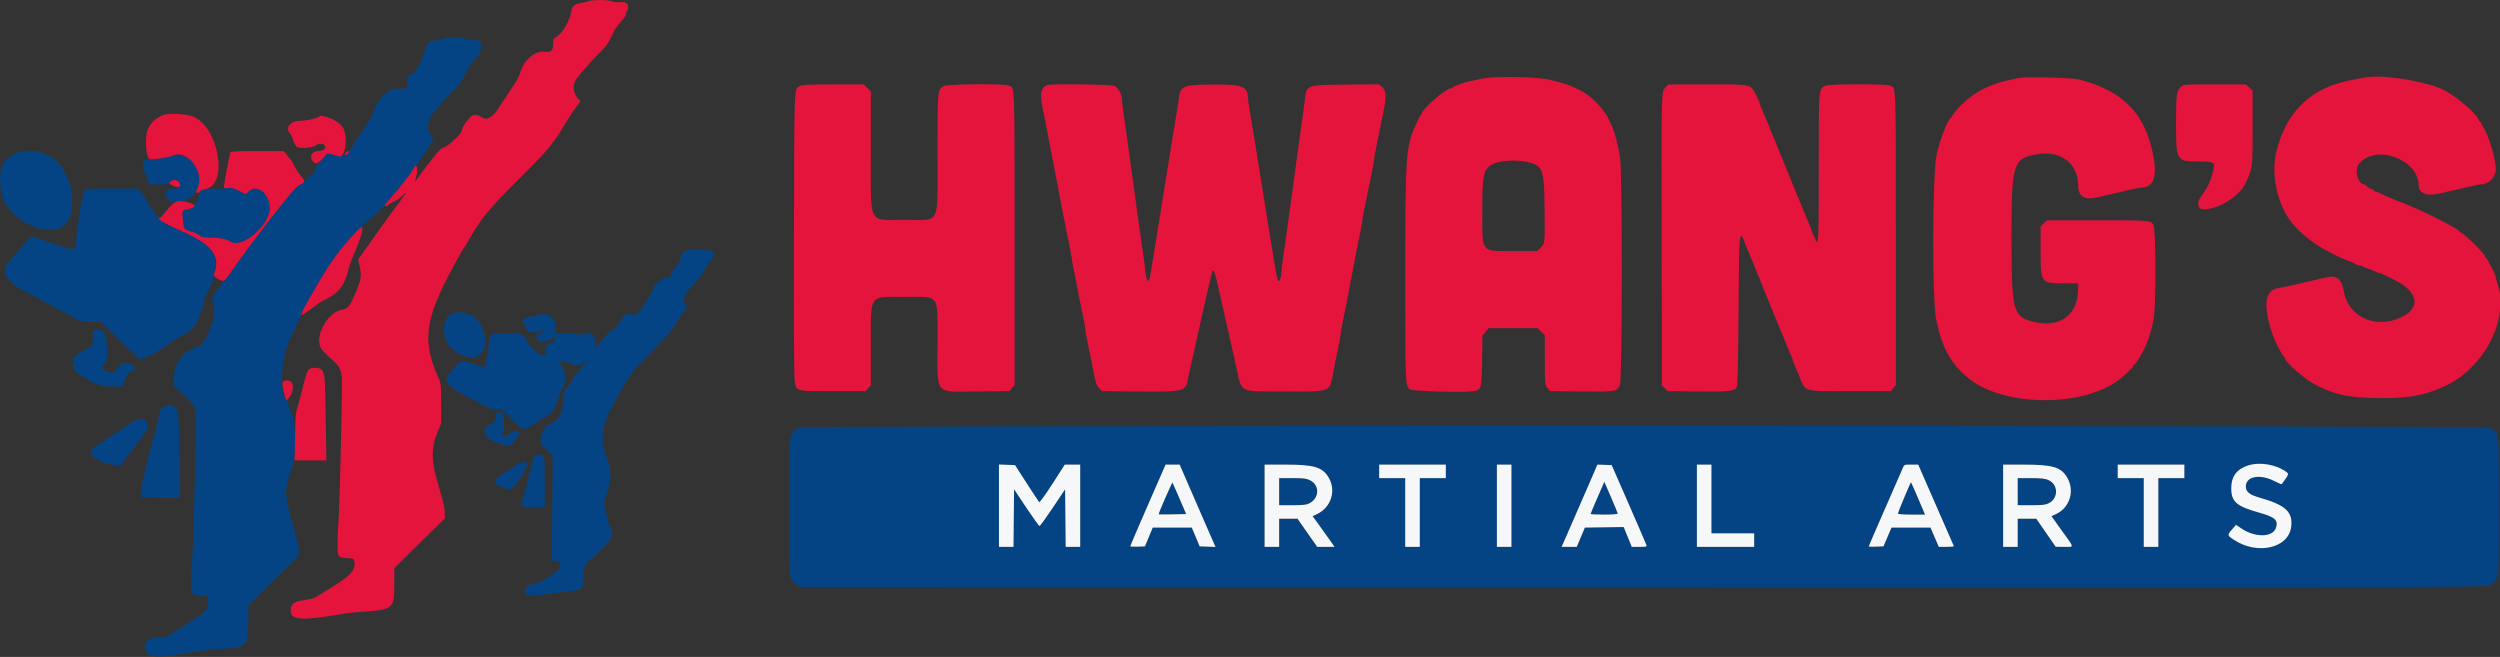<svg id="svg" version="1.1" xmlns="http://www.w3.org/2000/svg" xmlns:xlink="http://www.w3.org/1999/xlink" width="400" height="105.106" viewBox="0, 0, 400,105.106"><rect x="0" y="0" width="400" height="105.106" fill="#333333" stroke="none"/><g id="svgg"><path id="path0" d="M71.738 6.004 C 71.273 6.069,70.735 6.208,70.541 6.311 C 70.347 6.415,69.898 6.500,69.543 6.500 C 68.634 6.500,68.416 6.736,67.925 8.250 C 67.232 10.386,66.573 11.444,65.625 11.937 C 65.211 12.152,65.167 12.262,65.167 13.078 C 65.167 14.172,65.084 14.233,63.639 14.194 C 62.664 14.168,62.475 14.210,62.296 14.498 C 62.181 14.683,62.030 14.833,61.960 14.833 C 61.559 14.833,60.041 16.679,59.944 17.284 C 59.807 18.138,59.014 19.534,57.208 22.098 C 56.727 22.781,56.333 23.407,56.333 23.489 C 56.333 23.572,56.270 23.664,56.193 23.694 C 56.115 23.725,55.946 23.975,55.816 24.250 C 55.479 24.963,54.659 25.140,53.387 24.773 L 52.417 24.494 51.475 25.507 C 50.859 26.169,50.496 26.719,50.426 27.093 C 50.367 27.409,50.258 27.667,50.184 27.667 C 50.111 27.667,49.648 28.078,49.155 28.580 C 48.662 29.083,47.989 29.602,47.659 29.734 C 47.090 29.961,39.983 39.132,36.829 43.708 C 36.339 44.419,35.888 45.000,35.825 45.000 C 35.763 45.000,35.498 45.319,35.237 45.708 C 34.975 46.098,34.551 46.692,34.293 47.029 C 33.831 47.634,33.829 47.648,34.094 48.312 C 34.403 49.083,34.357 50.729,34.001 51.667 C 32.848 54.706,32.400 55.350,31.216 55.666 C 29.316 56.174,27.843 58.253,27.837 60.436 L 27.833 61.788 28.708 62.581 C 31.422 65.040,31.333 64.842,31.334 68.452 C 31.334 73.177,30.853 89.463,30.649 91.610 C 30.345 94.827,30.551 95.333,32.171 95.333 L 33.152 95.333 33.259 95.906 C 33.488 97.125,32.955 97.887,31.000 99.138 C 30.404 99.520,29.842 99.892,29.750 99.965 C 29.658 100.038,29.144 100.357,28.606 100.674 C 28.069 100.991,27.356 101.415,27.023 101.618 C 26.588 101.882,26.143 101.988,25.447 101.993 C 23.923 102.004,23.167 102.534,23.167 103.591 C 23.167 105.011,24.780 105.377,28.250 104.746 C 30.864 104.270,34.112 103.857,35.943 103.768 C 39.458 103.595,39.702 103.316,39.724 99.447 L 39.739 96.767 40.404 96.175 C 40.770 95.850,42.176 94.496,43.527 93.167 C 44.879 91.837,46.401 90.348,46.909 89.856 C 48.194 88.613,48.188 88.493,46.522 82.833 C 46.346 82.237,46.114 81.188,46.005 80.500 C 45.896 79.813,45.782 79.117,45.751 78.955 C 45.663 78.480,46.284 75.837,46.739 74.750 C 47.382 73.216,47.378 67.932,46.733 66.417 C 46.498 65.867,46.245 65.171,46.170 64.870 C 46.095 64.570,45.953 64.227,45.854 64.109 C 44.613 62.612,44.984 57.097,46.541 53.917 C 46.720 53.550,46.972 53.038,47.100 52.778 C 47.228 52.519,47.333 52.230,47.333 52.137 C 47.333 52.044,47.475 51.769,47.648 51.526 C 47.821 51.282,48.035 50.819,48.124 50.495 C 48.483 49.191,52.691 42.161,54.390 40.026 C 55.462 38.679,58.332 35.762,59.826 34.500 C 60.315 34.087,60.835 33.609,60.982 33.438 C 61.130 33.266,61.946 32.329,62.798 31.356 C 63.649 30.382,64.791 28.948,65.336 28.168 C 65.881 27.388,66.468 26.600,66.640 26.417 C 66.812 26.233,67.095 25.821,67.268 25.500 C 67.442 25.179,67.625 24.879,67.675 24.833 C 67.948 24.585,69.333 22.337,69.333 22.143 C 69.333 22.017,69.190 21.824,69.015 21.715 C 68.249 21.237,68.371 19.081,69.216 18.150 C 69.510 17.827,70.099 17.154,70.525 16.656 C 70.951 16.158,71.871 15.171,72.569 14.462 C 73.560 13.458,73.989 12.859,74.524 11.740 C 74.909 10.932,75.484 10.038,75.838 9.694 C 77.555 8.029,77.369 6.006,75.536 6.409 C 75.270 6.467,74.862 6.410,74.578 6.275 C 73.927 5.965,72.786 5.856,71.738 6.004 M2.417 24.573 C 0.562 25.468,-0.052 26.637,0.028 29.121 C 0.105 31.512,0.589 32.647,2.194 34.201 C 3.125 35.104,3.539 35.399,4.500 35.843 C 4.729 35.949,5.057 36.109,5.230 36.199 C 6.669 36.951,10.000 36.917,10.000 36.151 C 10.000 36.068,10.120 36.000,10.266 36.000 C 10.412 36.000,10.570 35.850,10.618 35.667 C 10.666 35.483,10.760 35.333,10.826 35.333 C 11.377 35.333,11.752 32.585,11.451 30.748 C 11.230 29.395,11.006 28.782,10.100 27.056 C 8.819 24.615,4.932 23.359,2.417 24.573 M27.438 24.953 C 26.856 25.259,24.611 25.557,23.896 25.423 C 22.868 25.231,22.556 26.346,23.244 27.747 C 23.470 28.207,23.696 28.790,23.747 29.042 L 23.840 29.500 25.402 29.500 C 26.648 29.500,26.984 29.449,27.062 29.246 C 27.308 28.605,28.547 28.693,28.761 29.367 C 28.925 29.886,28.536 30.167,27.652 30.167 C 26.714 30.167,26.404 30.518,26.568 31.394 C 26.875 33.028,30.649 32.339,31.450 30.503 C 32.514 28.065,31.658 25.898,29.285 25.023 C 28.181 24.615,28.089 24.612,27.438 24.953 M36.300 30.089 C 36.251 30.138,35.346 30.198,34.288 30.222 C 32.188 30.269,31.750 30.432,31.881 31.118 C 31.984 31.660,31.036 33.192,30.500 33.349 C 30.271 33.416,29.868 33.519,29.604 33.577 L 29.125 33.683 29.241 35.050 C 29.376 36.631,29.472 36.768,30.659 37.081 C 31.144 37.209,31.706 37.468,31.906 37.657 C 32.192 37.926,32.504 38.003,33.344 38.014 C 35.148 38.038,36.294 38.242,36.824 38.634 C 38.574 39.927,43.161 36.104,43.165 33.348 C 43.169 31.007,41.123 29.348,39.798 30.618 L 39.327 31.068 38.244 30.534 C 37.240 30.039,36.515 29.873,36.300 30.089 M13.528 30.458 C 13.161 31.170,12.167 37.194,12.167 38.707 C 12.167 39.794,11.760 40.043,10.595 39.669 C 7.817 38.780,6.137 38.195,5.794 37.999 C 5.145 37.628,4.787 37.900,2.832 40.250 C 2.145 41.075,1.492 41.847,1.379 41.966 C 0.019 43.406,0.952 45.054,4.030 46.646 C 4.884 47.089,6.108 47.734,6.750 48.080 C 7.392 48.427,8.404 48.968,9.000 49.284 C 9.944 49.784,11.240 50.486,12.667 51.269 C 12.934 51.416,13.630 51.498,14.607 51.499 L 16.130 51.500 19.168 54.458 C 20.839 56.085,22.267 57.440,22.341 57.468 C 22.633 57.580,24.802 56.573,25.750 55.886 C 27.133 54.885,27.936 54.359,28.734 53.930 C 30.210 53.138,30.811 52.657,31.285 51.886 C 31.779 51.083,32.667 48.669,32.667 48.129 C 32.667 47.971,32.920 47.334,33.230 46.713 C 33.897 45.376,34.172 44.679,34.246 44.143 C 34.526 42.090,34.528 41.849,34.271 40.965 C 33.808 39.373,32.513 38.392,28.917 36.912 C 26.685 35.993,26.147 35.686,25.448 34.934 C 24.767 34.201,23.565 32.426,23.180 31.583 C 23.096 31.400,22.801 31.006,22.523 30.708 L 22.019 30.167 17.849 30.167 C 14.045 30.167,13.665 30.192,13.528 30.458 M110.250 40.034 C 109.883 40.129,109.492 40.231,109.380 40.263 C 109.268 40.294,109.127 40.529,109.066 40.785 C 108.856 41.672,108.335 42.641,107.877 42.999 C 107.607 43.211,107.382 43.577,107.333 43.888 C 107.257 44.369,107.202 44.412,106.712 44.365 C 106.040 44.300,104.599 45.549,104.442 46.332 C 104.388 46.601,104.093 47.180,103.787 47.619 C 103.480 48.058,103.178 48.529,103.115 48.667 C 102.777 49.403,101.854 50.413,101.564 50.363 C 101.391 50.334,101.041 50.269,100.785 50.218 C 100.232 50.110,99.778 50.463,99.321 51.357 C 99.012 51.963,97.766 53.160,97.428 53.174 C 97.330 53.179,96.819 53.752,96.292 54.448 L 95.333 55.714 95.333 55.007 C 95.333 53.767,94.040 52.777,93.298 53.449 C 93.006 53.713,92.957 53.713,92.512 53.450 C 92.111 53.213,91.794 53.190,90.460 53.297 L 88.883 53.424 88.959 52.749 C 89.140 51.142,87.712 49.830,86.343 50.346 C 86.017 50.469,85.339 50.610,84.837 50.660 C 83.809 50.761,83.226 51.490,83.879 51.856 C 84.037 51.944,84.167 52.185,84.167 52.392 C 84.167 53.121,85.454 53.471,86.357 52.987 C 86.782 52.760,87.376 52.933,86.995 53.173 C 86.860 53.258,86.583 53.329,86.378 53.331 C 85.929 53.334,85.686 54.038,86.002 54.419 C 86.417 54.920,88.458 54.452,88.721 53.796 C 88.769 53.679,88.813 53.738,88.820 53.926 C 88.839 54.425,88.451 54.875,87.810 55.095 C 87.262 55.283,87.251 55.306,87.297 56.144 C 87.322 56.615,87.312 57.000,87.274 57.000 C 86.609 57.000,84.809 55.598,84.407 54.767 C 83.725 53.356,83.672 53.333,81.028 53.333 C 78.288 53.333,78.421 53.245,78.168 55.238 C 78.081 55.924,77.971 56.657,77.924 56.868 C 77.877 57.078,77.806 57.576,77.765 57.974 C 77.669 58.919,77.815 58.899,75.846 58.238 C 73.852 57.569,73.718 57.588,72.883 58.635 C 72.541 59.065,72.128 59.550,71.966 59.713 C 70.703 60.982,71.458 61.830,75.790 64.004 C 76.362 64.291,76.872 64.595,76.925 64.680 C 76.977 64.764,77.135 64.833,77.276 64.833 C 77.417 64.833,77.731 64.975,77.974 65.148 C 78.281 65.367,78.684 65.459,79.291 65.450 L 80.165 65.436 81.830 67.093 C 82.917 68.174,83.598 68.730,83.790 68.694 C 84.229 68.609,85.679 67.800,86.121 67.393 C 86.335 67.197,86.751 66.938,87.046 66.818 C 88.246 66.328,88.839 65.485,89.415 63.449 C 89.539 63.008,89.712 62.558,89.799 62.449 C 90.625 61.404,90.636 59.473,89.821 58.460 L 89.282 57.788 90.254 57.910 C 90.789 57.977,91.397 58.144,91.606 58.280 C 91.997 58.536,92.902 58.460,93.091 58.155 C 93.143 58.071,93.338 57.920,93.526 57.820 C 93.803 57.671,93.840 57.681,93.725 57.868 C 93.434 58.344,92.079 60.085,91.958 60.139 C 91.890 60.169,91.833 60.268,91.833 60.357 C 91.833 60.447,91.590 60.850,91.292 61.254 C 90.042 62.948,90.084 62.848,90.071 64.167 C 90.052 66.150,89.399 67.329,88.083 67.753 C 87.369 67.984,86.614 69.126,86.533 70.099 L 86.458 71.010 87.437 71.915 L 88.417 72.819 88.417 75.534 C 88.417 77.028,88.379 80.837,88.333 84.000 L 88.250 89.750 88.861 89.801 C 89.531 89.857,89.725 90.125,89.563 90.771 C 89.400 91.422,86.096 93.500,85.225 93.500 C 84.514 93.500,84.000 93.925,84.000 94.513 C 84.000 95.345,84.466 95.431,87.123 95.094 C 88.385 94.933,89.979 94.734,90.667 94.651 C 92.888 94.384,92.947 94.364,93.163 93.843 C 93.272 93.578,93.369 92.757,93.377 92.019 C 93.391 90.749,93.864 89.667,94.405 89.667 C 94.455 89.667,95.246 88.918,96.164 88.002 C 97.936 86.235,98.229 85.550,97.662 84.491 C 97.437 84.070,96.667 81.029,96.667 80.561 C 96.667 80.360,96.892 79.508,97.167 78.667 C 97.842 76.600,97.850 75.165,97.197 73.469 C 95.849 69.966,96.185 67.980,98.925 63.250 C 99.439 62.364,99.740 61.837,100.019 61.333 C 100.278 60.868,101.278 59.386,101.593 59.000 C 101.706 58.862,102.968 57.562,104.398 56.111 C 105.828 54.659,107.127 53.253,107.285 52.986 C 107.443 52.719,107.631 52.500,107.703 52.500 C 107.775 52.500,107.833 52.424,107.833 52.332 C 107.833 52.239,108.096 51.790,108.417 51.333 C 108.737 50.877,109.000 50.428,109.000 50.335 C 109.000 50.242,109.061 50.167,109.136 50.167 C 109.484 50.167,110.055 48.794,109.773 48.636 C 108.962 48.182,109.522 46.930,111.402 44.993 C 112.038 44.338,112.611 43.553,112.837 43.027 C 113.044 42.546,113.342 42.062,113.499 41.951 C 114.167 41.480,114.554 40.186,114.042 40.141 C 113.881 40.126,113.563 40.087,113.333 40.052 C 112.229 39.887,110.851 39.879,110.250 40.034 M72.583 50.112 C 71.420 50.439,70.887 51.522,71.062 53.203 C 71.193 54.473,72.070 56.000,72.667 56.000 C 72.758 56.000,72.833 56.076,72.833 56.169 C 72.833 56.482,74.674 57.167,75.515 57.167 C 77.585 57.167,78.288 54.726,76.987 52.057 C 76.190 50.420,74.359 49.612,72.583 50.112 M15.125 52.801 C 14.880 52.849,14.833 53.048,14.832 54.054 L 14.831 55.250 13.437 56.040 C 11.646 57.056,11.598 57.119,11.718 58.281 C 11.797 59.045,11.903 59.296,12.283 59.610 C 12.902 60.122,14.975 61.333,15.233 61.333 C 15.345 61.333,15.582 61.443,15.760 61.578 C 15.996 61.757,16.564 61.824,17.869 61.828 L 19.654 61.833 19.825 61.208 C 20.049 60.390,20.603 59.500,20.888 59.500 C 21.871 59.500,21.779 58.443,20.774 58.190 C 19.647 57.906,19.577 57.931,18.887 58.838 C 18.286 59.629,18.214 59.672,17.612 59.602 C 16.411 59.463,16.026 58.769,16.768 58.081 C 17.196 57.684,17.202 57.649,17.136 55.797 C 17.043 53.157,16.610 52.512,15.125 52.801 M25.865 65.327 C 25.664 65.598,25.500 65.945,25.500 66.098 C 25.500 66.251,25.345 66.986,25.155 67.730 C 24.965 68.474,24.697 69.533,24.560 70.083 C 24.282 71.198,23.765 73.141,23.404 74.431 C 23.274 74.898,23.167 75.427,23.167 75.607 C 23.167 75.788,23.012 76.393,22.824 76.951 C 22.611 77.581,22.500 78.274,22.532 78.775 L 22.583 79.583 25.702 79.629 L 28.821 79.674 28.742 74.629 C 28.610 66.240,28.575 65.684,28.145 65.227 C 27.567 64.612,26.354 64.665,25.865 65.327 M79.333 66.630 C 79.333 67.280,79.018 67.699,78.373 67.904 C 77.269 68.254,77.240 69.560,78.321 70.242 C 80.018 71.314,82.068 71.556,82.269 70.708 C 82.329 70.456,82.568 70.093,82.801 69.902 C 83.361 69.439,83.202 69.000,82.473 69.000 C 82.121 69.000,81.779 69.150,81.483 69.433 C 81.161 69.741,80.931 69.834,80.682 69.755 C 80.317 69.639,80.214 69.260,80.500 69.083 C 80.740 68.935,80.711 66.445,80.467 66.200 C 79.979 65.713,79.333 65.958,79.333 66.630 M21.181 67.521 C 20.685 67.805,20.197 68.108,20.098 68.194 C 19.841 68.416,18.386 69.388,17.500 69.929 C 17.087 70.181,16.712 70.438,16.667 70.500 C 16.621 70.562,16.222 70.822,15.781 71.078 C 13.923 72.157,14.125 72.968,16.494 73.948 C 16.994 74.155,17.819 74.370,18.327 74.426 L 19.250 74.526 20.333 73.110 C 20.929 72.331,21.567 71.485,21.750 71.230 C 21.933 70.975,22.327 70.444,22.625 70.049 C 22.923 69.654,23.167 69.256,23.167 69.165 C 23.167 69.074,23.238 69.000,23.326 69.000 C 23.642 69.000,23.718 67.853,23.432 67.416 C 23.054 66.840,22.307 66.875,21.181 67.521 M127.915 68.391 C 126.146 69.406,126.250 68.618,126.250 81.011 C 126.250 93.090,126.206 92.647,127.485 93.523 L 128.059 93.917 262.488 93.965 C 405.085 94.016,398.085 94.047,398.815 93.365 C 399.879 92.371,399.833 92.917,399.833 81.075 C 399.833 68.571,399.911 69.172,398.188 68.414 C 397.446 68.087,128.484 68.065,127.915 68.391 M85.544 72.875 C 85.369 73.099,84.378 76.762,84.158 78.000 C 84.084 78.412,83.906 79.078,83.762 79.479 C 83.198 81.049,83.326 81.167,85.597 81.167 L 87.167 81.167 87.167 77.192 C 87.167 73.554,87.141 73.195,86.862 72.942 C 86.502 72.617,85.776 72.580,85.544 72.875 M82.333 74.543 C 81.737 74.932,81.225 75.306,81.194 75.375 C 81.164 75.444,81.051 75.505,80.944 75.511 C 80.569 75.532,79.249 76.613,79.201 76.939 C 79.134 77.386,79.565 77.713,80.727 78.094 L 81.704 78.415 82.197 77.833 C 84.944 74.581,85.018 72.791,82.333 74.543 M363.383 74.429 C 364.397 74.692,365.300 75.104,365.904 75.578 C 366.233 75.835,366.155 76.010,365.065 77.475 C 365.041 77.508,364.482 77.264,363.822 76.934 C 361.539 75.792,359.333 76.234,359.333 77.833 C 359.333 78.698,359.921 79.167,361.600 79.643 C 365.718 80.812,366.913 81.939,366.582 84.346 C 366.116 87.728,361.165 88.834,357.446 86.385 C 356.331 85.651,356.327 85.628,357.134 84.695 L 357.759 83.972 358.642 84.567 C 360.837 86.044,363.648 85.988,364.153 84.457 C 364.557 83.232,364.010 82.736,361.467 82.022 C 357.805 80.993,357.000 80.284,357.000 78.085 C 357.000 75.131,359.832 73.509,363.383 74.429 M164.263 77.302 C 165.284 78.888,166.187 80.252,166.268 80.333 C 166.354 80.418,167.247 79.188,168.392 77.406 L 170.367 74.333 171.600 74.333 L 172.833 74.333 172.833 80.917 L 172.833 87.500 171.669 87.500 L 170.505 87.500 170.461 82.897 L 170.417 78.295 168.451 81.231 C 167.369 82.845,166.413 84.167,166.326 84.167 C 166.239 84.167,165.286 82.844,164.209 81.227 L 162.250 78.287 162.206 82.894 L 162.161 87.500 160.997 87.500 L 159.833 87.500 159.833 80.910 L 159.833 74.319 161.120 74.368 L 162.407 74.417 164.263 77.302 M190.283 77.879 C 191.126 79.825,192.416 82.789,193.150 84.465 L 194.484 87.514 193.212 87.465 L 191.940 87.417 191.315 85.917 L 190.690 84.417 187.565 84.417 L 184.441 84.417 183.816 85.917 L 183.191 87.417 182.012 87.466 C 181.364 87.493,180.833 87.464,180.833 87.402 C 180.833 87.341,181.968 84.694,183.355 81.520 C 184.743 78.347,186.015 75.431,186.183 75.042 L 186.488 74.333 187.619 74.337 L 188.750 74.341 190.283 77.879 M209.876 74.564 C 213.796 75.487,214.381 80.492,210.772 82.231 L 210.020 82.593 210.811 83.672 C 211.246 84.265,212.035 85.369,212.565 86.125 L 213.528 87.500 212.139 87.497 L 210.750 87.494 209.177 85.247 L 207.603 83.000 206.135 83.000 L 204.667 83.000 204.667 85.250 L 204.667 87.500 203.500 87.500 L 202.333 87.500 202.333 80.917 L 202.333 74.333 205.625 74.336 C 207.801 74.338,209.242 74.415,209.876 74.564 M231.333 75.417 L 231.333 76.500 229.250 76.500 L 227.167 76.500 227.167 82.000 L 227.167 87.500 226.000 87.500 L 224.833 87.500 224.833 82.000 L 224.833 76.500 222.750 76.500 L 220.667 76.500 220.667 75.417 L 220.667 74.333 226.000 74.333 L 231.333 74.333 231.333 75.417 M241.833 80.917 L 241.833 87.500 240.667 87.500 L 239.500 87.500 239.500 80.917 L 239.500 74.333 240.667 74.333 L 241.833 74.333 241.833 80.917 M260.600 80.652 C 262.100 84.082,263.372 87.025,263.425 87.194 C 263.514 87.472,263.411 87.500,262.303 87.500 L 261.083 87.500 260.437 85.913 L 259.790 84.326 256.687 84.371 L 253.583 84.417 252.930 85.958 L 252.277 87.500 251.066 87.500 L 249.855 87.500 251.189 84.458 C 251.923 82.785,253.212 79.823,254.053 77.874 L 255.583 74.332 256.727 74.374 L 257.871 74.417 260.600 80.652 M273.833 79.833 L 273.833 85.333 277.250 85.333 L 280.667 85.333 280.667 86.417 L 280.667 87.500 276.083 87.500 L 271.500 87.500 271.500 80.917 L 271.500 74.333 272.667 74.333 L 273.833 74.333 273.833 79.833 M309.735 80.792 C 311.284 84.344,312.582 87.306,312.619 87.375 C 312.656 87.444,312.128 87.500,311.447 87.500 L 310.207 87.500 309.544 85.958 L 308.881 84.417 305.761 84.417 L 302.640 84.417 302.001 85.917 L 301.361 87.417 300.181 87.466 C 299.531 87.493,299.000 87.478,299.000 87.434 C 299.000 87.354,300.069 84.883,302.792 78.667 C 303.575 76.879,304.319 75.173,304.444 74.875 C 304.668 74.340,304.685 74.333,305.795 74.333 L 306.918 74.333 309.735 80.792 M328.042 74.564 C 331.943 75.482,332.573 80.570,328.992 82.237 L 328.235 82.589 329.788 84.753 C 331.982 87.807,331.925 87.501,330.298 87.495 L 328.917 87.490 327.363 85.245 L 325.809 83.000 324.321 83.000 L 322.833 83.000 322.833 85.250 L 322.833 87.500 321.667 87.500 L 320.500 87.500 320.500 80.917 L 320.500 74.333 323.792 74.336 C 325.968 74.338,327.408 74.415,328.042 74.564 M349.500 75.417 L 349.500 76.500 347.417 76.500 L 345.333 76.500 345.333 82.000 L 345.333 87.500 344.167 87.500 L 343.000 87.500 343.000 82.000 L 343.000 76.500 340.917 76.500 L 338.833 76.500 338.833 75.417 L 338.833 74.333 344.167 74.333 L 349.500 74.333 349.500 75.417 M204.667 78.667 L 204.667 80.833 206.792 80.833 C 209.715 80.833,210.712 80.283,210.712 78.670 C 210.712 76.996,209.813 76.500,206.781 76.500 L 204.667 76.500 204.667 78.667 M322.833 78.667 L 322.833 80.833 325.007 80.833 C 327.920 80.833,329.000 80.248,329.000 78.667 C 329.000 77.093,327.909 76.509,324.958 76.504 L 322.833 76.500 322.833 78.667 M186.439 79.689 C 185.829 81.081,185.358 82.247,185.392 82.281 C 185.426 82.315,186.429 82.322,187.619 82.297 L 189.784 82.250 188.716 79.755 C 188.129 78.382,187.626 77.237,187.598 77.209 C 187.571 77.182,187.049 78.298,186.439 79.689 M256.367 77.836 C 256.191 78.247,255.698 79.381,255.273 80.357 C 254.848 81.332,254.500 82.176,254.500 82.232 C 254.500 82.288,255.475 82.333,256.667 82.333 C 257.936 82.333,258.833 82.267,258.833 82.174 C 258.833 82.086,258.351 80.906,257.761 79.551 L 256.689 77.088 256.367 77.836 M304.693 79.575 C 304.128 80.900,303.667 82.062,303.667 82.158 C 303.667 82.272,304.432 82.333,305.836 82.333 L 308.004 82.333 307.777 81.792 C 306.983 79.900,305.789 77.167,305.757 77.167 C 305.736 77.167,305.257 78.250,304.693 79.575 " stroke="none" fill="#044484" fill-rule="evenodd"></path><path id="path1" d="M359.704 74.469 C 357.882 75.052,357.000 76.232,357.000 78.085 C 357.000 80.284,357.805 80.993,361.467 82.022 C 364.010 82.736,364.557 83.232,364.153 84.457 C 363.648 85.988,360.837 86.044,358.642 84.567 L 357.759 83.972 357.134 84.695 C 356.327 85.628,356.331 85.651,357.446 86.385 C 361.165 88.834,366.116 87.728,366.582 84.346 C 366.913 81.939,365.718 80.812,361.600 79.643 C 359.921 79.167,359.333 78.698,359.333 77.833 C 359.333 76.234,361.539 75.792,363.822 76.934 C 364.482 77.264,365.041 77.508,365.065 77.475 C 366.155 76.010,366.233 75.835,365.904 75.578 C 364.327 74.340,361.619 73.855,359.704 74.469 M159.833 80.910 L 159.833 87.500 160.997 87.500 L 162.161 87.500 162.206 82.894 L 162.250 78.287 164.209 81.227 C 165.286 82.844,166.239 84.167,166.326 84.167 C 166.413 84.167,167.369 82.845,168.451 81.231 L 170.417 78.295 170.461 82.897 L 170.505 87.500 171.669 87.500 L 172.833 87.500 172.833 80.917 L 172.833 74.333 171.600 74.333 L 170.367 74.333 168.392 77.406 C 167.247 79.188,166.354 80.418,166.268 80.333 C 166.187 80.252,165.284 78.888,164.263 77.302 L 162.407 74.417 161.120 74.368 L 159.833 74.319 159.833 80.910 M186.183 75.042 C 186.015 75.431,184.743 78.347,183.355 81.520 C 181.968 84.694,180.833 87.341,180.833 87.402 C 180.833 87.464,181.364 87.493,182.012 87.466 L 183.191 87.417 183.816 85.917 L 184.441 84.417 187.565 84.417 L 190.690 84.417 191.315 85.917 L 191.940 87.417 193.212 87.465 L 194.484 87.514 193.150 84.465 C 192.416 82.789,191.126 79.825,190.283 77.879 L 188.750 74.341 187.619 74.337 L 186.488 74.333 186.183 75.042 M202.333 80.917 L 202.333 87.500 203.500 87.500 L 204.667 87.500 204.667 85.250 L 204.667 83.000 206.135 83.000 L 207.603 83.000 209.177 85.247 L 210.750 87.494 212.139 87.497 L 213.528 87.500 212.565 86.125 C 212.035 85.369,211.246 84.265,210.811 83.672 L 210.020 82.593 210.772 82.231 C 212.970 81.172,213.818 78.508,212.612 76.450 C 211.602 74.727,210.321 74.340,205.625 74.336 L 202.333 74.333 202.333 80.917 M220.667 75.417 L 220.667 76.500 222.750 76.500 L 224.833 76.500 224.833 82.000 L 224.833 87.500 226.000 87.500 L 227.167 87.500 227.167 82.000 L 227.167 76.500 229.250 76.500 L 231.333 76.500 231.333 75.417 L 231.333 74.333 226.000 74.333 L 220.667 74.333 220.667 75.417 M239.500 80.917 L 239.500 87.500 240.667 87.500 L 241.833 87.500 241.833 80.917 L 241.833 74.333 240.667 74.333 L 239.500 74.333 239.500 80.917 M254.053 77.874 C 253.212 79.823,251.923 82.785,251.189 84.458 L 249.855 87.500 251.066 87.500 L 252.277 87.500 252.930 85.958 L 253.583 84.417 256.687 84.371 L 259.790 84.326 260.437 85.913 L 261.083 87.500 262.303 87.500 C 263.411 87.500,263.514 87.472,263.425 87.194 C 263.372 87.025,262.100 84.082,260.600 80.652 L 257.871 74.417 256.727 74.374 L 255.583 74.332 254.053 77.874 M271.500 80.917 L 271.500 87.500 276.083 87.500 L 280.667 87.500 280.667 86.417 L 280.667 85.333 277.250 85.333 L 273.833 85.333 273.833 79.833 L 273.833 74.333 272.667 74.333 L 271.500 74.333 271.500 80.917 M304.444 74.875 C 304.319 75.173,303.575 76.879,302.792 78.667 C 300.069 84.883,299.000 87.354,299.000 87.434 C 299.000 87.478,299.531 87.493,300.181 87.466 L 301.361 87.417 302.001 85.917 L 302.640 84.417 305.761 84.417 L 308.881 84.417 309.544 85.958 L 310.207 87.500 311.447 87.500 C 312.128 87.500,312.656 87.444,312.619 87.375 C 312.582 87.306,311.284 84.344,309.735 80.792 L 306.918 74.333 305.795 74.333 C 304.685 74.333,304.668 74.340,304.444 74.875 M320.500 80.917 L 320.500 87.500 321.667 87.500 L 322.833 87.500 322.833 85.250 L 322.833 83.000 324.321 83.000 L 325.809 83.000 327.363 85.245 L 328.917 87.490 330.298 87.495 C 331.925 87.501,331.982 87.807,329.788 84.753 L 328.235 82.589 328.992 82.237 C 331.175 81.221,331.992 78.521,330.757 76.413 C 329.771 74.731,328.460 74.340,323.792 74.336 L 320.500 74.333 320.500 80.917 M338.833 75.417 L 338.833 76.500 340.917 76.500 L 343.000 76.500 343.000 82.000 L 343.000 87.500 344.167 87.500 L 345.333 87.500 345.333 82.000 L 345.333 76.500 347.417 76.500 L 349.500 76.500 349.500 75.417 L 349.500 74.333 344.167 74.333 L 338.833 74.333 338.833 75.417 M209.587 76.835 C 211.180 77.606,211.124 79.707,209.488 80.541 C 209.033 80.774,208.485 80.833,206.792 80.833 L 204.667 80.833 204.667 78.667 L 204.667 76.500 206.781 76.500 C 208.558 76.500,209.005 76.553,209.587 76.835 M327.763 76.816 C 329.343 77.533,329.375 79.714,327.817 80.508 C 327.282 80.781,326.833 80.833,325.007 80.833 L 322.833 80.833 322.833 78.667 L 322.833 76.500 324.958 76.504 C 326.665 76.507,327.217 76.568,327.763 76.816 M188.716 79.755 L 189.784 82.250 187.619 82.297 C 186.429 82.322,185.426 82.315,185.392 82.281 C 185.358 82.247,185.829 81.081,186.439 79.689 C 187.049 78.298,187.571 77.182,187.598 77.209 C 187.626 77.237,188.129 78.382,188.716 79.755 M258.833 82.174 C 258.833 82.267,257.936 82.333,256.667 82.333 C 255.475 82.333,254.500 82.288,254.500 82.232 C 254.500 82.176,254.848 81.332,255.273 80.357 C 255.698 79.381,256.191 78.247,256.367 77.836 L 256.689 77.088 257.761 79.551 C 258.351 80.906,258.833 82.086,258.833 82.174 M306.672 79.208 C 307.155 80.331,307.652 81.494,307.777 81.792 L 308.004 82.333 305.836 82.333 C 304.432 82.333,303.667 82.272,303.667 82.158 C 303.667 81.985,305.684 77.167,305.757 77.167 C 305.778 77.167,306.190 78.085,306.672 79.208 " stroke="none" fill="#f6f7f9" fill-rule="evenodd"></path><path id="path2" d="M94.167 0.190 C 93.938 0.283,93.348 0.426,92.856 0.507 C 91.863 0.672,91.563 0.947,91.410 1.833 C 91.143 3.376,90.022 5.302,89.060 5.869 C 88.547 6.172,88.500 6.268,88.500 7.005 C 88.500 8.115,88.190 8.402,87.128 8.276 C 85.652 8.102,83.955 9.469,83.335 11.333 C 83.137 11.929,82.849 12.604,82.696 12.833 C 82.542 13.063,82.379 13.325,82.333 13.417 C 82.287 13.508,81.800 14.247,81.250 15.058 C 80.700 15.868,80.175 16.657,80.083 16.811 C 78.885 18.818,77.859 19.421,76.917 18.671 C 76.389 18.251,75.625 18.297,75.210 18.774 C 74.364 19.746,74.034 20.264,73.922 20.790 C 73.858 21.093,73.547 21.570,73.217 21.874 C 72.893 22.172,72.505 22.535,72.355 22.679 C 71.870 23.146,71.038 23.667,70.776 23.667 C 70.635 23.667,69.955 24.398,69.263 25.292 C 68.572 26.185,67.939 26.997,67.857 27.096 C 67.775 27.194,67.429 27.663,67.088 28.137 C 66.329 29.194,66.307 29.197,66.604 28.209 C 66.956 27.039,66.639 25.950,66.215 26.875 C 65.921 27.516,64.058 29.938,62.654 31.504 C 61.613 32.665,61.387 33.000,61.647 33.000 C 61.830 33.000,62.027 32.924,62.085 32.831 C 62.142 32.738,62.428 32.552,62.720 32.417 C 63.322 32.140,63.830 31.828,64.079 31.582 C 64.943 30.729,65.210 30.620,64.620 31.361 C 64.279 31.789,64.000 32.177,64.000 32.222 C 64.000 32.268,63.852 32.480,63.672 32.694 C 63.174 33.286,62.249 34.543,60.689 36.750 C 59.911 37.850,59.082 39.020,58.846 39.350 C 58.610 39.680,58.166 40.303,57.860 40.735 L 57.304 41.519 57.577 42.747 C 57.917 44.276,57.764 44.953,56.407 47.917 C 55.875 49.079,55.466 49.460,54.609 49.588 C 52.674 49.878,50.579 53.271,51.153 55.185 C 51.364 55.892,51.533 56.087,53.466 57.857 C 54.436 58.745,54.706 59.459,54.719 61.167 C 54.742 64.326,54.309 81.822,54.172 83.250 C 54.084 84.167,54.009 85.789,54.006 86.855 C 53.999 89.145,54.037 89.205,55.585 89.303 C 56.594 89.368,56.637 89.388,56.705 89.850 C 56.919 91.308,56.108 92.147,52.202 94.514 C 51.533 94.919,50.762 95.390,50.487 95.561 C 50.207 95.735,49.447 95.932,48.757 96.010 C 47.069 96.199,46.500 96.635,46.500 97.739 C 46.500 99.218,48.396 99.338,54.583 98.251 C 55.317 98.122,56.629 97.971,57.500 97.914 C 63.014 97.559,63.083 97.502,63.083 93.333 L 63.083 90.917 65.266 88.750 C 66.466 87.558,68.285 85.766,69.308 84.767 L 71.167 82.951 71.167 82.076 C 71.167 81.595,71.025 80.725,70.852 80.143 C 70.679 79.560,70.499 78.933,70.454 78.750 C 70.408 78.567,70.127 77.554,69.830 76.500 C 69.007 73.579,69.036 71.518,69.933 69.333 L 70.583 67.750 70.583 64.583 C 70.583 62.031,70.531 61.303,70.316 60.833 C 67.468 54.617,67.895 51.155,72.569 42.583 C 73.811 40.306,74.227 39.579,74.335 39.500 C 74.397 39.454,74.554 39.216,74.683 38.972 C 75.082 38.212,76.056 36.588,76.164 36.500 C 76.221 36.454,76.446 36.117,76.663 35.750 C 76.880 35.383,77.176 34.956,77.321 34.800 C 77.465 34.644,77.658 34.416,77.750 34.294 C 78.614 33.144,80.302 31.346,83.426 28.250 C 85.461 26.233,87.491 24.093,87.938 23.493 C 89.289 21.679,89.367 21.567,89.816 20.794 C 90.374 19.835,91.866 17.520,92.085 17.273 C 92.178 17.169,92.392 16.869,92.559 16.607 L 92.864 16.131 92.349 15.599 C 91.783 15.016,91.624 13.708,92.026 12.947 C 92.262 12.500,93.672 10.800,93.958 10.617 C 94.073 10.543,94.167 10.419,94.167 10.340 C 94.167 10.260,94.823 9.555,95.625 8.772 C 97.011 7.419,97.357 6.924,98.157 5.153 C 98.347 4.733,98.877 3.989,99.335 3.499 C 99.826 2.973,100.167 2.453,100.167 2.230 C 100.167 2.023,100.242 1.807,100.333 1.750 C 100.425 1.693,100.500 1.395,100.500 1.087 C 100.500 0.456,100.124 0.284,98.898 0.354 C 98.542 0.375,98.086 0.304,97.886 0.196 C 97.443 -0.042,94.750 -0.047,94.167 0.190 M237.083 12.594 C 236.533 12.722,235.708 12.900,235.250 12.988 C 234.285 13.175,232.685 13.749,232.437 13.997 C 232.343 14.090,232.162 14.167,232.034 14.167 C 231.314 14.167,227.510 17.478,227.502 18.111 C 227.501 18.218,227.441 18.331,227.370 18.361 C 227.298 18.392,227.045 18.829,226.807 19.333 C 224.901 23.369,224.838 24.180,224.835 44.564 C 224.833 61.403,224.843 61.655,225.543 62.289 C 225.883 62.598,234.074 62.835,235.778 62.585 C 237.018 62.404,237.075 62.196,237.136 57.650 L 237.188 53.717 237.689 53.108 L 238.191 52.500 242.112 52.500 L 246.033 52.500 246.600 53.067 L 247.167 53.633 247.173 57.608 C 247.179 61.575,247.179 61.584,247.587 62.083 L 247.995 62.583 252.969 62.632 C 258.520 62.686,258.658 62.665,259.166 61.667 C 259.589 60.839,259.608 27.541,259.188 25.000 C 258.936 23.473,258.384 21.288,258.052 20.500 C 257.709 19.687,257.100 18.433,256.999 18.333 C 256.953 18.287,256.697 17.950,256.430 17.583 C 254.631 15.108,252.061 13.653,247.878 12.741 C 245.617 12.249,238.956 12.158,237.083 12.594 M322.833 12.496 C 322.512 12.572,321.762 12.743,321.167 12.878 C 317.902 13.615,315.340 15.068,313.267 17.358 C 312.753 17.926,312.333 18.490,312.333 18.612 C 312.333 18.734,312.265 18.833,312.181 18.833 C 311.751 18.833,310.306 22.520,309.853 24.773 C 309.161 28.216,309.120 47.862,309.798 51.167 C 310.739 55.756,312.199 58.344,315.159 60.668 C 320.594 64.935,332.448 65.182,338.497 61.154 C 339.536 60.462,341.333 58.789,341.333 58.514 C 341.333 58.415,341.401 58.333,341.484 58.333 C 341.619 58.333,341.958 57.845,342.640 56.667 C 343.483 55.208,344.141 53.325,344.560 51.167 C 344.981 48.997,344.968 36.696,344.543 35.977 C 344.115 35.253,344.081 35.250,335.469 35.250 L 327.522 35.250 327.011 35.740 L 326.500 36.229 326.500 40.125 C 326.500 45.325,326.506 45.333,330.347 45.333 L 332.541 45.333 332.466 46.792 C 332.271 50.631,329.266 52.549,325.166 51.451 C 322.093 50.628,321.840 49.620,321.836 38.177 C 321.832 26.130,322.068 25.344,325.895 24.682 C 329.702 24.022,332.498 26.128,332.501 29.657 C 332.502 31.402,333.501 32.053,335.478 31.597 C 336.178 31.436,337.425 31.151,338.250 30.964 C 339.075 30.777,340.318 30.484,341.011 30.312 C 341.705 30.141,342.439 30.000,342.643 30.000 C 344.507 30.000,345.159 28.368,344.575 25.167 C 343.307 18.219,339.830 14.586,332.667 12.725 C 331.462 12.412,323.937 12.237,322.833 12.496 M378.250 12.430 C 378.067 12.473,377.242 12.628,376.417 12.775 C 369.908 13.933,365.904 17.664,364.255 24.108 C 363.274 27.939,364.368 32.855,366.871 35.863 C 368.149 37.398,370.350 39.126,372.250 40.086 C 372.525 40.225,372.863 40.410,373.000 40.497 C 373.407 40.755,375.827 41.833,376.000 41.833 C 376.087 41.833,376.404 41.983,376.704 42.166 C 377.004 42.349,377.414 42.499,377.615 42.499 C 377.816 42.500,378.023 42.569,378.075 42.654 C 378.128 42.738,378.413 42.861,378.710 42.926 C 379.007 42.991,379.511 43.184,379.831 43.356 C 380.150 43.527,380.508 43.667,380.625 43.667 C 380.742 43.667,380.968 43.733,381.127 43.814 C 381.286 43.895,382.154 44.322,383.056 44.762 C 387.167 46.768,387.436 49.527,383.664 50.996 C 379.705 52.537,375.687 50.510,375.012 46.629 C 374.784 45.320,374.421 44.686,373.733 44.399 C 373.118 44.142,373.107 44.144,368.833 45.165 C 366.805 45.649,365.298 45.973,364.537 46.089 C 362.319 46.426,362.032 48.914,363.661 53.667 C 364.013 54.693,364.933 56.481,365.376 56.998 C 365.536 57.184,365.667 57.395,365.667 57.465 C 365.667 57.894,368.611 60.518,369.917 61.253 C 373.260 63.135,375.731 63.682,380.948 63.692 C 385.668 63.702,387.901 63.280,391.250 61.743 C 397.369 58.935,401.412 51.201,399.669 45.640 C 399.487 45.059,399.337 44.482,399.335 44.359 C 399.332 44.029,397.970 41.333,397.806 41.333 C 397.729 41.333,397.667 41.225,397.667 41.093 C 397.667 40.687,394.079 37.167,393.665 37.167 C 393.574 37.167,393.500 37.104,393.500 37.027 C 393.500 36.950,393.331 36.801,393.125 36.697 C 392.919 36.593,392.450 36.321,392.083 36.093 C 390.913 35.367,386.973 33.467,385.167 32.759 C 382.607 31.755,381.769 31.401,380.967 30.986 C 380.628 30.810,380.234 30.667,380.092 30.667 C 379.950 30.667,379.833 30.593,379.833 30.503 C 379.833 30.413,379.651 30.294,379.429 30.238 C 379.207 30.182,378.895 29.993,378.736 29.818 C 378.578 29.643,378.366 29.498,378.266 29.495 C 377.247 29.466,376.667 27.173,377.438 26.221 C 380.085 22.949,386.992 25.478,386.999 29.721 C 387.001 30.971,388.373 31.449,390.461 30.928 C 390.987 30.797,392.167 30.526,393.083 30.326 C 394.000 30.126,395.167 29.859,395.678 29.731 C 396.188 29.604,396.767 29.500,396.965 29.500 C 398.209 29.500,399.331 28.344,399.335 27.058 C 399.341 25.484,398.163 21.576,397.301 20.308 C 397.135 20.064,397.000 19.783,397.000 19.683 C 397.000 19.582,396.930 19.500,396.845 19.500 C 396.759 19.500,396.639 19.341,396.577 19.147 C 396.216 18.010,392.239 14.797,390.283 14.063 C 386.685 12.713,380.583 11.885,378.250 12.430 M127.990 13.745 C 127.036 14.264,127.088 12.970,127.032 37.583 C 126.996 53.670,127.034 60.499,127.165 61.106 C 127.494 62.636,127.277 62.583,133.282 62.583 L 138.529 62.583 138.931 62.116 L 139.333 61.648 139.333 55.391 C 139.333 46.873,138.905 47.500,144.720 47.500 C 150.498 47.500,150.000 46.805,150.000 54.869 C 150.001 63.453,149.362 62.687,156.459 62.626 L 161.502 62.583 161.917 62.099 L 162.333 61.615 162.333 38.208 C 162.333 12.520,162.396 14.143,161.381 13.681 C 160.671 13.357,151.570 13.440,151.003 13.775 C 149.989 14.374,150.000 14.251,149.996 24.631 C 149.992 36.425,150.618 35.167,144.753 35.167 C 138.755 35.167,139.333 36.350,139.333 24.083 L 139.333 14.633 138.767 14.067 L 138.200 13.500 133.308 13.507 C 129.455 13.512,128.326 13.563,127.990 13.745 M167.521 13.617 C 166.541 14.007,166.336 15.027,166.805 17.181 C 166.994 18.044,167.268 19.425,167.414 20.250 C 167.561 21.075,167.824 22.462,167.999 23.333 C 168.174 24.204,168.430 25.517,168.567 26.250 C 168.948 28.274,169.491 31.113,169.747 32.417 C 169.873 33.058,170.135 34.408,170.328 35.417 C 170.521 36.425,170.803 37.813,170.954 38.500 C 171.105 39.188,171.281 40.125,171.345 40.583 C 171.409 41.042,171.551 41.867,171.659 42.417 C 171.768 42.967,171.998 44.129,172.170 45.000 C 172.342 45.871,172.603 47.221,172.749 48.000 C 172.895 48.779,173.162 50.092,173.343 50.917 C 173.524 51.742,173.670 52.567,173.667 52.750 C 173.665 52.933,173.780 53.646,173.925 54.333 C 174.069 55.021,174.329 56.296,174.504 57.167 C 174.678 58.038,174.954 59.409,175.116 60.214 C 175.352 61.384,175.506 61.770,175.883 62.131 L 176.355 62.583 182.219 62.635 C 189.530 62.699,189.751 62.640,190.083 60.546 C 190.138 60.200,190.322 59.354,190.491 58.667 C 190.661 57.979,190.926 56.817,191.080 56.083 C 191.234 55.350,191.497 54.150,191.665 53.417 C 192.299 50.650,192.698 48.880,192.942 47.750 C 193.081 47.108,193.331 46.021,193.497 45.333 C 193.663 44.646,193.846 43.877,193.903 43.625 C 194.122 42.653,194.422 43.495,195.253 47.417 C 195.408 48.150,195.672 49.313,195.839 50.000 C 196.006 50.688,196.264 51.813,196.413 52.500 C 196.562 53.188,196.821 54.350,196.988 55.083 C 197.156 55.817,197.460 57.167,197.665 58.083 C 198.788 63.102,197.903 62.572,205.258 62.631 C 212.671 62.691,212.715 62.679,213.149 60.448 C 213.242 59.972,213.478 58.758,213.674 57.750 C 213.871 56.742,214.137 55.451,214.266 54.882 C 214.395 54.314,214.499 53.676,214.497 53.466 C 214.496 53.255,214.643 52.408,214.824 51.583 C 215.004 50.758,215.265 49.483,215.402 48.750 C 215.539 48.017,215.810 46.592,216.004 45.583 C 216.198 44.575,216.467 43.150,216.603 42.417 C 216.894 40.843,217.375 38.415,217.742 36.667 C 217.886 35.979,218.002 35.267,217.999 35.083 C 217.997 34.900,218.144 34.075,218.325 33.250 C 218.507 32.425,218.816 30.925,219.010 29.917 C 219.205 28.908,219.470 27.618,219.599 27.049 C 219.728 26.480,219.832 25.843,219.831 25.632 C 219.829 25.422,219.976 24.575,220.157 23.750 C 220.338 22.925,220.605 21.613,220.750 20.833 C 220.895 20.054,221.162 18.742,221.343 17.917 C 221.851 15.598,221.796 14.472,221.146 13.925 L 220.625 13.487 215.354 13.535 C 208.917 13.594,209.028 13.550,208.753 16.167 C 208.700 16.671,208.509 18.096,208.329 19.333 C 208.000 21.593,207.529 25.005,207.075 28.417 C 206.941 29.425,206.684 31.300,206.503 32.583 C 206.323 33.867,206.056 35.817,205.910 36.917 C 205.765 38.017,205.499 39.892,205.320 41.083 C 205.141 42.275,204.995 43.499,204.997 43.803 C 205.000 44.421,204.724 45.055,204.510 44.923 C 204.377 44.841,204.120 43.508,203.577 40.083 C 203.306 38.371,202.815 35.334,202.338 32.417 C 202.158 31.317,201.895 29.667,201.752 28.750 C 201.610 27.833,201.349 26.221,201.173 25.167 C 200.997 24.113,200.732 22.462,200.585 21.500 C 200.439 20.537,200.172 18.924,199.993 17.914 C 199.813 16.904,199.667 15.908,199.667 15.699 C 199.667 13.807,198.758 13.466,193.892 13.530 C 189.062 13.594,188.850 13.695,188.573 16.061 C 188.518 16.532,188.334 17.704,188.163 18.667 C 187.993 19.629,187.733 21.204,187.586 22.167 C 187.319 23.904,187.008 25.832,186.350 29.833 C 186.161 30.979,185.890 32.667,185.746 33.583 C 185.603 34.500,185.344 36.112,185.171 37.167 C 184.998 38.221,184.733 39.871,184.583 40.833 C 184.084 44.018,183.975 44.604,183.838 44.826 C 183.617 45.183,183.341 44.482,183.239 43.299 C 183.188 42.722,183.005 41.313,182.831 40.167 C 182.658 39.021,182.398 37.183,182.254 36.083 C 182.002 34.151,181.667 31.722,181.003 27.000 C 180.829 25.762,180.569 23.850,180.424 22.750 C 180.280 21.650,180.011 19.775,179.828 18.583 C 179.644 17.392,179.495 16.170,179.497 15.868 C 179.501 15.108,178.926 14.057,178.340 13.753 C 177.851 13.500,168.123 13.378,167.521 13.617 M266.501 13.973 C 265.799 14.675,265.814 14.069,265.868 38.788 L 265.917 61.659 266.379 62.121 L 266.840 62.583 271.629 62.636 C 276.721 62.691,277.499 62.606,277.872 61.952 C 278.035 61.668,278.102 58.843,278.167 49.625 C 278.260 36.272,278.245 36.392,279.426 39.500 C 279.583 39.912,279.849 40.550,280.017 40.917 C 280.185 41.283,280.520 42.103,280.762 42.738 C 281.003 43.373,281.264 44.011,281.342 44.155 C 281.419 44.299,281.683 44.942,281.928 45.583 C 282.174 46.225,282.598 47.275,282.871 47.917 C 283.144 48.558,283.482 49.383,283.621 49.750 C 283.760 50.117,284.006 50.717,284.167 51.083 C 284.328 51.450,284.590 52.087,284.750 52.500 C 284.910 52.913,285.172 53.550,285.333 53.917 C 285.494 54.283,285.754 54.921,285.910 55.333 C 286.066 55.746,286.338 56.383,286.514 56.750 C 286.690 57.117,286.834 57.480,286.834 57.558 C 286.834 57.636,286.936 57.936,287.062 58.225 C 287.188 58.514,287.492 59.237,287.738 59.833 C 288.980 62.839,288.217 62.583,295.959 62.583 L 302.501 62.583 302.917 62.099 L 303.333 61.615 303.333 38.208 C 303.333 12.520,303.396 14.143,302.381 13.681 C 301.805 13.418,292.659 13.435,292.078 13.700 C 290.974 14.202,291.000 13.882,291.000 26.993 C 291.000 39.033,290.968 39.642,290.404 38.208 C 290.269 37.865,290.085 37.453,289.996 37.294 C 289.906 37.135,289.833 36.918,289.833 36.812 C 289.833 36.706,289.690 36.312,289.515 35.935 C 289.341 35.558,289.036 34.837,288.839 34.333 C 288.642 33.829,288.380 33.192,288.257 32.917 C 288.135 32.642,287.866 32.004,287.661 31.500 C 287.456 30.996,287.193 30.358,287.078 30.083 C 286.962 29.808,286.718 29.208,286.535 28.750 C 286.353 28.292,285.940 27.279,285.619 26.500 C 285.298 25.721,284.873 24.671,284.675 24.167 C 284.476 23.662,284.211 23.025,284.086 22.750 C 283.961 22.475,283.699 21.837,283.504 21.333 C 283.309 20.829,283.083 20.267,283.003 20.083 C 282.922 19.900,282.654 19.262,282.407 18.667 C 282.160 18.071,281.854 17.347,281.729 17.058 C 281.603 16.769,281.500 16.461,281.500 16.373 C 281.500 16.285,281.261 15.751,280.969 15.185 C 280.065 13.431,280.386 13.500,273.176 13.500 L 266.974 13.500 266.501 13.973 M348.965 13.875 C 348.247 14.517,348.167 15.094,348.167 19.631 C 348.167 25.795,348.189 25.833,351.815 25.833 C 353.918 25.833,354.373 25.981,354.244 26.622 C 353.910 28.281,353.709 28.903,353.205 29.833 C 352.882 30.429,352.404 31.178,352.142 31.496 C 351.411 32.387,351.648 33.500,352.569 33.500 C 354.941 33.500,358.325 31.393,359.284 29.319 C 360.436 26.827,360.417 26.981,360.417 20.445 L 360.417 14.473 359.872 13.987 L 359.328 13.500 354.357 13.500 C 349.437 13.500,349.381 13.504,348.965 13.875 M26.417 18.319 C 25.081 18.697,24.006 19.665,23.587 20.869 C 23.131 22.178,23.366 25.229,23.940 25.449 C 24.334 25.600,26.910 25.225,27.544 24.924 C 29.976 23.770,32.877 27.582,31.560 30.200 C 31.224 30.867,31.525 31.155,31.983 30.604 C 32.087 30.478,32.469 30.328,32.831 30.270 C 36.562 29.673,35.080 20.478,30.961 18.667 C 30.083 18.281,27.304 18.068,26.417 18.319 M51.075 18.658 C 50.791 18.941,48.954 19.333,47.911 19.333 C 46.463 19.333,45.518 20.588,46.409 21.327 C 46.542 21.437,46.769 21.932,46.912 22.427 C 47.076 22.989,47.305 23.396,47.525 23.514 C 48.051 23.795,50.070 23.639,50.459 23.287 C 50.890 22.897,51.774 22.911,51.989 23.312 C 52.232 23.766,51.719 24.167,50.895 24.167 C 49.854 24.167,49.393 25.217,50.138 25.891 C 50.607 26.315,50.829 26.234,51.653 25.332 L 52.417 24.496 53.475 24.788 L 54.533 25.079 54.840 24.699 C 55.494 23.892,55.489 21.254,54.832 20.331 C 54.353 19.659,53.307 19.007,52.256 18.728 C 51.248 18.459,51.273 18.460,51.075 18.658 M36.909 24.345 C 36.708 24.671,35.833 29.297,35.833 30.035 C 35.833 30.116,36.105 30.131,36.437 30.069 C 36.925 29.977,37.259 30.061,38.186 30.509 L 39.332 31.064 39.800 30.615 C 41.123 29.348,43.169 31.009,43.165 33.348 C 43.161 36.104,38.574 39.927,36.824 38.634 C 36.294 38.242,35.148 38.038,33.344 38.014 C 32.504 38.003,32.192 37.926,31.906 37.657 C 31.706 37.468,31.153 37.212,30.678 37.086 C 29.457 36.764,29.382 36.663,29.249 35.151 C 29.113 33.619,29.081 33.688,30.022 33.476 C 31.419 33.163,31.506 32.789,30.266 32.428 C 28.444 31.899,27.949 32.071,26.667 33.682 C 26.162 34.315,25.694 34.833,25.625 34.833 C 24.779 34.834,26.220 35.745,28.913 36.912 C 33.959 39.099,35.368 40.944,34.240 43.884 C 34.133 44.160,34.864 44.751,35.515 44.914 C 35.881 45.006,36.025 44.874,36.823 43.717 C 40.180 38.846,47.072 29.984,47.729 29.692 C 48.846 29.197,48.912 29.005,48.227 28.242 C 47.903 27.880,47.512 27.347,47.360 27.058 C 47.208 26.769,46.944 26.263,46.773 25.933 C 46.602 25.603,46.396 25.333,46.314 25.333 C 46.233 25.333,46.167 25.262,46.167 25.175 C 46.167 25.088,45.989 24.826,45.773 24.592 L 45.378 24.167 41.199 24.167 C 38.409 24.167,36.983 24.226,36.909 24.345 M55.330 24.421 C 55.214 24.560,55.166 24.721,55.222 24.778 C 55.343 24.899,55.833 24.526,55.833 24.313 C 55.833 24.083,55.562 24.142,55.330 24.421 M244.273 25.898 C 246.870 26.455,247.069 26.977,247.134 33.410 C 247.191 38.999,247.194 38.979,246.472 39.669 L 245.951 40.167 242.219 40.167 C 236.835 40.167,237.167 40.579,237.167 33.894 C 237.167 27.996,237.341 27.124,238.674 26.344 C 239.772 25.703,242.391 25.494,244.273 25.898 M27.503 28.886 C 26.904 29.187,26.946 29.387,27.676 29.724 C 28.364 30.042,28.835 30.003,28.831 29.630 C 28.824 29.031,28.063 28.604,27.503 28.886 M56.642 37.469 C 54.018 40.261,52.280 42.771,49.391 47.940 C 48.058 50.323,47.962 50.589,48.542 50.282 C 48.871 50.108,50.776 48.727,51.000 48.501 C 51.046 48.455,51.672 48.117,52.392 47.750 C 54.338 46.758,55.226 45.489,55.832 42.833 C 55.948 42.329,56.341 41.279,56.706 40.500 C 57.429 38.959,58.045 36.976,57.966 36.446 C 57.926 36.177,57.667 36.377,56.642 37.469 M49.569 58.995 C 49.186 59.150,48.903 59.988,48.131 63.250 C 48.044 63.617,47.812 64.442,47.614 65.083 C 47.303 66.095,47.248 66.743,47.197 69.958 L 47.139 73.667 49.680 73.667 L 52.221 73.667 52.113 66.828 C 52.007 60.063,51.971 59.661,51.406 59.096 C 51.124 58.815,50.148 58.761,49.569 58.995 M45.458 60.948 C 45.102 61.041,45.094 61.423,45.422 62.812 C 45.762 64.253,45.791 64.275,46.347 63.508 C 47.023 62.574,47.055 61.243,46.406 60.996 C 45.959 60.826,45.931 60.825,45.458 60.948 " stroke="none" fill="#e4143c" fill-rule="evenodd"></path></g></svg>